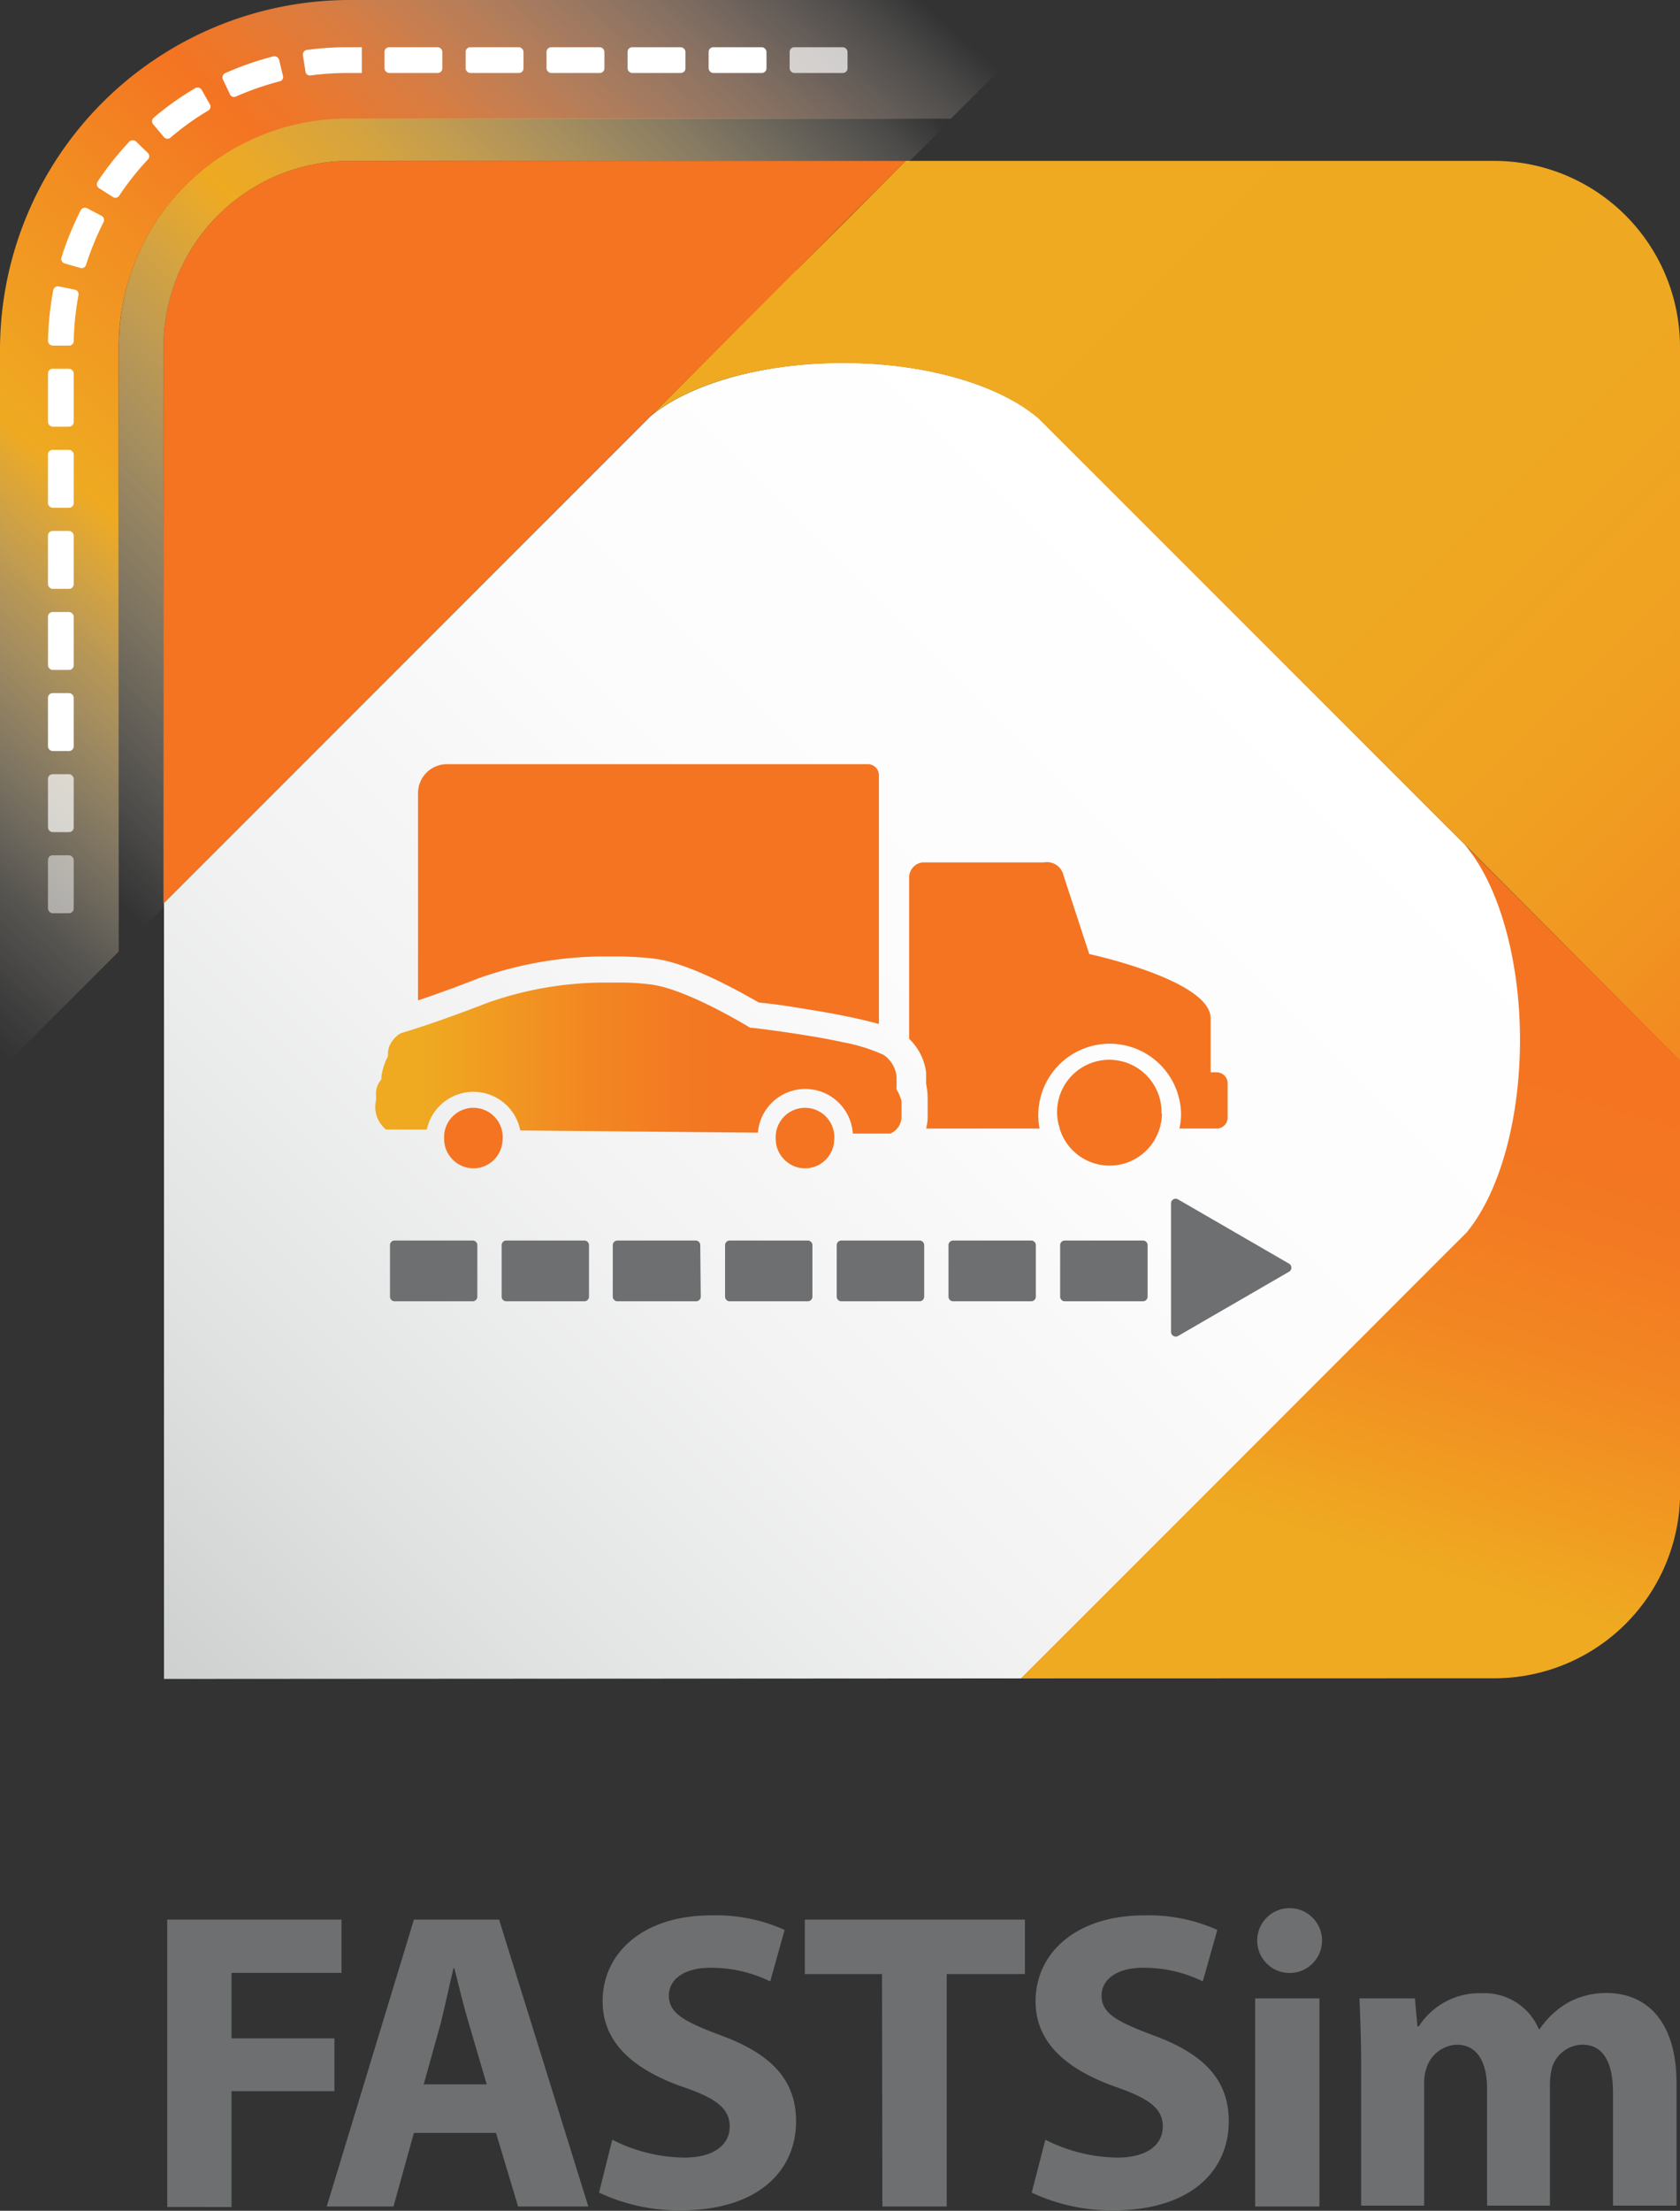 <svg id="Layer_1" data-name="Layer 1" xmlns="http://www.w3.org/2000/svg" xmlns:xlink="http://www.w3.org/1999/xlink" viewBox="0 0 130.61 171.76"><rect x="0" y="0" width="130.61" height="171.76" fill="#333333" stroke="none"/><defs><style>.cls-1{fill:url(#linear-gradient);}.cls-2{fill:url(#linear-gradient-2);}.cls-3{fill:url(#linear-gradient-3);}.cls-12,.cls-4{fill:#f47422;}.cls-5{fill:url(#linear-gradient-4);}.cls-6{fill:url(#linear-gradient-5);}.cls-10,.cls-7,.cls-8,.cls-9{fill:#fff;}.cls-8{opacity:0.7;}.cls-9{opacity:0.5;}.cls-10{opacity:0;}.cls-11{fill:#6d6f70;}.cls-12{fill-rule:evenodd;}.cls-13{fill:url(#linear-gradient-6);}</style><linearGradient id="linear-gradient" x1="-269.64" y1="-48.33" x2="-186.68" y2="-131.29" gradientTransform="translate(-172.35 0.72) rotate(180)" gradientUnits="userSpaceOnUse"><stop offset="0" stop-color="#fff"/><stop offset="0.32" stop-color="#fcfcfc"/><stop offset="0.58" stop-color="#f2f2f2"/><stop offset="0.82" stop-color="#e0e2e2"/><stop offset="1" stop-color="#ced0d0"/></linearGradient><linearGradient id="linear-gradient-2" x1="-276.93" y1="-124.89" x2="-294.6" y2="-67.89" gradientTransform="translate(-172.35 0.72) rotate(180)" gradientUnits="userSpaceOnUse"><stop offset="0.09" stop-color="#efaa21"/><stop offset="0.15" stop-color="#f0a321"/><stop offset="0.38" stop-color="#f28922"/><stop offset="0.58" stop-color="#f37922"/><stop offset="0.75" stop-color="#f47422"/></linearGradient><linearGradient id="linear-gradient-3" x1="-253.48" y1="-16.46" x2="-319.09" y2="-82.08" gradientTransform="translate(-172.35 0.72) rotate(180)" gradientUnits="userSpaceOnUse"><stop offset="0" stop-color="#efaa21"/><stop offset="0.42" stop-color="#efa821"/><stop offset="0.63" stop-color="#f0a021"/><stop offset="0.79" stop-color="#f19321"/><stop offset="0.93" stop-color="#f38022"/><stop offset="1" stop-color="#f47422"/></linearGradient><linearGradient id="linear-gradient-4" x1="-232.21" y1="4.55" x2="-169.9" y2="-57.76" gradientTransform="translate(-172.35 0.72) rotate(180)" gradientUnits="userSpaceOnUse"><stop offset="0" stop-color="#fff" stop-opacity="0"/><stop offset="0.04" stop-color="#fdf5e5" stop-opacity="0.12"/><stop offset="0.17" stop-color="#f8dba0" stop-opacity="0.43"/><stop offset="0.28" stop-color="#f4c66a" stop-opacity="0.67"/><stop offset="0.37" stop-color="#f1b742" stop-opacity="0.85"/><stop offset="0.45" stop-color="#f0ad2a" stop-opacity="0.96"/><stop offset="0.49" stop-color="#efaa21"/><stop offset="1" stop-color="#fff" stop-opacity="0"/></linearGradient><linearGradient id="linear-gradient-5" x1="838.01" y1="3310.61" x2="910.46" y2="3229.61" gradientTransform="translate(-851.39 -3240.76)" gradientUnits="userSpaceOnUse"><stop offset="0" stop-color="#fff" stop-opacity="0"/><stop offset="0.03" stop-color="#fefbf4" stop-opacity="0.05"/><stop offset="0.09" stop-color="#fcf0d8" stop-opacity="0.18"/><stop offset="0.16" stop-color="#f9dea9" stop-opacity="0.39"/><stop offset="0.25" stop-color="#f4c669" stop-opacity="0.67"/><stop offset="0.34" stop-color="#efaa21"/><stop offset="0.5" stop-color="#f28d22"/><stop offset="0.61" stop-color="#f47422"/><stop offset="0.65" stop-color="#f47a2b" stop-opacity="0.96"/><stop offset="0.71" stop-color="#f68943" stop-opacity="0.85"/><stop offset="0.78" stop-color="#f8a26b" stop-opacity="0.67"/><stop offset="0.87" stop-color="#fac5a2" stop-opacity="0.42"/><stop offset="0.97" stop-color="#fef0e7" stop-opacity="0.11"/><stop offset="1" stop-color="#fff" stop-opacity="0"/></linearGradient><linearGradient id="linear-gradient-6" x1="29.21" y1="82.2" x2="70.09" y2="82.2" gradientTransform="matrix(1, 0, 0, 1, 0, 0)" xlink:href="#linear-gradient-2"/></defs><title>fastsim-icon-v2-final</title><path class="cls-1" d="M12.75,130.44V70.15L50.57,32.34c3-2.48,8.58-4.15,15-4.15s12.18,1.73,15.14,4.28l-.11-.12,1,1L113,64.73l.92.92c2.56,3,4.29,8.63,4.29,15.14s-1.67,12-4.17,15l-1.16,1.16L79.39,130.4Z"/><path class="cls-2" d="M79.38,130.4l.11-.11,33.34-33.35L114,95.78c2.5-3,4.17-8.59,4.17-15s-1.73-12.18-4.29-15.14l16.74,16.74v33.55a14.45,14.45,0,0,1-14.46,14.46Z"/><path class="cls-3" d="M50.57,32.34,61.87,21,62,20.9l3.57-3.55,0,0L70.4,12.5h45.75A14.46,14.46,0,0,1,130.61,27V82.39L113,64.73,81.6,33.37l-1-1,.11.12c-3-2.55-8.63-4.28-15.14-4.28S53.57,29.86,50.57,32.34Z"/><path class="cls-4" d="M12.71,70.19V27A14.46,14.46,0,0,1,27.18,12.5H70.4l-4.84,4.83h0L62,20.9l-.14.14-11.3,11.3L12.75,70.15Z"/><path class="cls-5" d="M9.24,74V26.89A17.72,17.72,0,0,1,26.93,9.19H74.05l-3.47,3.47-.18-.16H27.18A14.46,14.46,0,0,0,12.71,27V70.19l.17.16Z"/><path class="cls-6" d="M0,83.15v-56A27.2,27.2,0,0,1,27.16,0h56L73.93,9.22h-47A17.73,17.73,0,0,0,9.23,26.93v47Z"/><path class="cls-7" d="M27,3.67h1.13v2H27a22.49,22.49,0,0,0-2.85.19.34.34,0,0,1-.4-.29l-.2-1.27a.37.37,0,0,1,.31-.42A23.55,23.55,0,0,1,27,3.67Z"/><rect class="cls-7" x="29.89" y="3.67" width="4.5" height="2" rx="0.36" ry="0.36"/><rect class="cls-7" x="36.2" y="3.67" width="4.5" height="2" rx="0.36" ry="0.36"/><rect class="cls-7" x="42.49" y="3.67" width="4.5" height="2" rx="0.36" ry="0.36"/><rect class="cls-7" x="48.79" y="3.67" width="4.5" height="2" rx="0.36" ry="0.36"/><rect class="cls-7" x="55.09" y="3.67" width="4.5" height="2" rx="0.36" ry="0.36"/><rect class="cls-8" x="61.39" y="3.67" width="4.5" height="2" rx="0.36" ry="0.36"/><path class="cls-7" d="M21.7,4.65,22,5.9a.34.34,0,0,1-.26.42A22.67,22.67,0,0,0,18.34,7.5a.34.34,0,0,1-.46-.17l-.55-1.16a.38.38,0,0,1,.18-.49,24,24,0,0,1,3.74-1.3A.38.38,0,0,1,21.7,4.65Z"/><path class="cls-7" d="M15.69,7l.63,1.11a.35.35,0,0,1-.13.48,20.7,20.7,0,0,0-2.92,2.09.36.36,0,0,1-.5,0l-.84-1a.37.37,0,0,1,0-.52,22.81,22.81,0,0,1,3.23-2.3A.37.37,0,0,1,15.69,7Z"/><path class="cls-7" d="M10.58,11l.92.89a.36.36,0,0,1,0,.5,21.49,21.49,0,0,0-2.23,2.81.36.36,0,0,1-.49.11l-1.08-.69a.37.37,0,0,1-.11-.51A23.75,23.75,0,0,1,10.06,11,.37.37,0,0,1,10.58,11Z"/><path class="cls-7" d="M6.78,16.18l1.13.6a.36.36,0,0,1,.14.48,22.26,22.26,0,0,0-1.36,3.32.36.36,0,0,1-.44.24L5,20.46A.37.37,0,0,1,4.78,20a23.36,23.36,0,0,1,1.5-3.67A.37.37,0,0,1,6.78,16.18Z"/><path class="cls-7" d="M4.58,22.25l1.25.26a.35.35,0,0,1,.27.42,22.39,22.39,0,0,0-.37,3.57.35.35,0,0,1-.35.35H4.1a.38.38,0,0,1-.37-.38,24.59,24.59,0,0,1,.41-3.93A.38.38,0,0,1,4.58,22.25Z"/><rect class="cls-7" x="3.73" y="28.65" width="2" height="4.5" rx="0.36" ry="0.36"/><rect class="cls-7" x="3.73" y="34.95" width="2" height="4.5" rx="0.36" ry="0.36"/><rect class="cls-7" x="3.73" y="41.25" width="2" height="4.5" rx="0.36" ry="0.36"/><rect class="cls-7" x="3.73" y="47.55" width="2" height="4.5" rx="0.36" ry="0.36"/><rect class="cls-7" x="3.73" y="53.85" width="2" height="4.5" rx="0.36" ry="0.36"/><rect class="cls-8" x="3.73" y="60.15" width="2" height="4.5" rx="0.36" ry="0.36"/><rect class="cls-9" x="3.73" y="66.45" width="2" height="4.5" rx="0.36" ry="0.36"/><rect class="cls-10" x="3.73" y="72.75" width="2" height="4.5" rx="0.36" ry="0.36"/><path class="cls-11" d="M13,149.14H26.55v4.14H18v5.09h8v4.1H18v9H13Z"/><path class="cls-11" d="M32.18,165.71l-1.59,5.72H25.4l6.78-22.29H38.8l6.94,22.29H40.28l-1.72-5.72Zm5.66-3.77-1.39-4.73c-.4-1.32-.8-3-1.13-4.3h-.06c-.33,1.33-.67,3-1,4.3l-1.32,4.73Z"/><path class="cls-11" d="M47.6,166.24a12.65,12.65,0,0,0,5.59,1.39c2.31,0,3.54-1,3.54-2.41S55.67,163,53,162.11c-3.71-1.33-6.15-3.38-6.15-6.62,0-3.8,3.2-6.68,8.43-6.68A13,13,0,0,1,61,149.94l-1.12,4a10.47,10.47,0,0,0-4.64-1.06c-2.18,0-3.24,1-3.24,2.15,0,1.42,1.23,2.05,4.14,3.14,3.93,1.46,5.75,3.51,5.75,6.65,0,3.74-2.84,6.91-9,6.91a14.63,14.63,0,0,1-6.32-1.38Z"/><path class="cls-11" d="M68.57,153.37h-6v-4.23H79.68v4.23H73.6v18.06h-5Z"/><path class="cls-11" d="M81.27,166.24a12.69,12.69,0,0,0,5.59,1.39c2.32,0,3.54-1,3.54-2.41s-1.06-2.19-3.73-3.11c-3.71-1.33-6.16-3.38-6.16-6.62,0-3.8,3.21-6.68,8.44-6.68a13.06,13.06,0,0,1,5.69,1.13l-1.13,4a10.42,10.42,0,0,0-4.63-1.06c-2.18,0-3.24,1-3.24,2.15,0,1.42,1.22,2.05,4.13,3.14,3.94,1.46,5.76,3.51,5.76,6.65,0,3.74-2.84,6.91-9,6.91a14.63,14.63,0,0,1-6.32-1.38Z"/><path class="cls-11" d="M102.78,150.76a2.52,2.52,0,0,1-2.72,2.52,2.52,2.52,0,1,1,2.72-2.52Zm-5.2,20.67V155.26h5v16.17Z"/><path class="cls-11" d="M105.82,160.42c0-2-.07-3.7-.13-5.16H110l.2,2.18h.1a5.6,5.6,0,0,1,4.9-2.58,4.58,4.58,0,0,1,4.43,2.78h.07a6.91,6.91,0,0,1,2.11-2,6.16,6.16,0,0,1,3.08-.8c3.11,0,5.45,2.19,5.45,7v9.52H125.4v-8.79c0-2.35-.76-3.71-2.38-3.71a2.51,2.51,0,0,0-2.35,1.75,5.29,5.29,0,0,0-.17,1.29v9.46h-4.89v-9.09c0-2-.73-3.41-2.35-3.41a2.57,2.57,0,0,0-2.35,1.79,3.48,3.48,0,0,0-.19,1.29v9.42h-4.9Z"/><path class="cls-12" d="M95.44,84.24v2.59a.85.85,0,0,1-.85.85h-2.9a4.94,4.94,0,0,0,.13-1.17,5.55,5.55,0,1,0-11,1.17H72a3.87,3.87,0,0,0,.12-.84v-.23c0-.22,0-.43,0-.59s0-.32,0-.51A6,6,0,0,0,72,84.2c0-.14,0-.31,0-.48s0-.22,0-.39a4.37,4.37,0,0,0-1.32-2.62V68.22A1.18,1.18,0,0,1,71.75,67h9.42a1.32,1.32,0,0,1,1.51,1l2,6.12c2.31.52,9.44,2.41,9.44,5v4.19h.46A.86.86,0,0,1,95.44,84.24Z"/><path class="cls-12" d="M68.33,60.22V79.56C67.77,79.4,67,79.21,66,79s-2.06-.4-3.15-.57C61.5,78.2,60.21,78,59,77.89c-1.76-1-5.57-3.13-8.23-3.42-.68-.08-1.48-.13-2.38-.16h-.84l-.91,0A29.54,29.54,0,0,0,37.22,76c-2,.78-3.6,1.35-4.72,1.72V61.62a2.25,2.25,0,0,1,2.26-2.25H67.47A.86.86,0,0,1,68.33,60.22Z"/><path class="cls-12" d="M90.33,86.51a3.49,3.49,0,0,1-.1.86,1.77,1.77,0,0,1-.08.31,4.06,4.06,0,0,1-7.77,0c0-.1-.06-.21-.08-.31a4.06,4.06,0,1,1,8-.86Z"/><path class="cls-13" d="M70.09,85.55c0,.12,0,.25,0,.38s0,.36,0,.56v.27a1.44,1.44,0,0,1-.87,1.31l-2.92,0A3.7,3.7,0,0,0,58.92,88l-18.47-.17a3.71,3.71,0,0,0-7.27-.07l-3.16,0a2.25,2.25,0,0,1-.78-2.3c0-.09,0-.21,0-.26V85.1a1.59,1.59,0,0,1,.3-1.09l.11-.16,0-.18a4.66,4.66,0,0,1,.44-1.46l.07-.15v-.18a1.65,1.65,0,0,1,.2-.79,2.23,2.23,0,0,1,.59-.68,1,1,0,0,1,.39-.19c.43-.13,2.78-.84,6.56-2.31a27.5,27.5,0,0,1,8.77-1.57h1.66c.78,0,1.54.06,2.2.14,2.44.27,6.48,2.58,7.66,3.29l.13.08h.15c1.33.16,2.72.35,4,.56,1.09.17,2.13.36,3,.55a13.65,13.65,0,0,1,3.23,1,2.3,2.3,0,0,1,1,1.7,1.94,1.94,0,0,1,0,.24,5,5,0,0,1,0,.51v.12l0,.11A3.23,3.23,0,0,1,70.09,85.55Z"/><path class="cls-4" d="M39.07,88.61a2.26,2.26,0,0,1-.63,1.46,2.24,2.24,0,0,1-1.63.7,2.26,2.26,0,0,1-1.7-.77,2.23,2.23,0,0,1-.58-1.5,2.28,2.28,0,1,1,4.55,0Z"/><path class="cls-4" d="M64.85,88.61a2.21,2.21,0,0,1-.63,1.46,2.24,2.24,0,0,1-1.63.7,2.26,2.26,0,0,1-1.7-.77,2.23,2.23,0,0,1-.58-1.5,2.28,2.28,0,1,1,4.55,0Z"/><path class="cls-11" d="M89.22,100.74a.36.36,0,0,1-.36.36H82.78a.36.36,0,0,1-.36-.36v-4a.36.36,0,0,1,.36-.36h6.08a.36.36,0,0,1,.36.36Zm-8.69,0a.36.36,0,0,1-.36.36H74.1a.36.36,0,0,1-.36-.36v-4a.36.36,0,0,1,.36-.36h6.07a.36.36,0,0,1,.36.36Zm-8.68,0a.36.36,0,0,1-.36.36H65.41a.36.36,0,0,1-.36-.36v-4a.36.36,0,0,1,.36-.36h6.08a.36.36,0,0,1,.36.36Zm-8.69,0a.36.36,0,0,1-.36.36H56.73a.36.36,0,0,1-.36-.36v-4a.36.36,0,0,1,.36-.36H62.8a.36.36,0,0,1,.36.36Zm-8.68,0a.36.36,0,0,1-.36.36H48a.36.36,0,0,1-.36-.36v-4a.36.36,0,0,1,.36-.36h6.08a.36.36,0,0,1,.36.36Zm-8.69,0a.36.36,0,0,1-.36.36H39.36a.36.36,0,0,1-.36-.36v-4a.36.36,0,0,1,.36-.36h6.07a.36.36,0,0,1,.36.36Zm-8.68,0a.36.36,0,0,1-.36.36H30.68a.36.36,0,0,1-.36-.36v-4a.36.36,0,0,1,.36-.36h6.07a.36.36,0,0,1,.36.36Z"/><path class="cls-11" d="M91.58,103.8l8.64-5a.36.36,0,0,0,0-.62l-8.64-5a.36.36,0,0,0-.54.31v10A.37.37,0,0,0,91.58,103.8Z"/></svg>